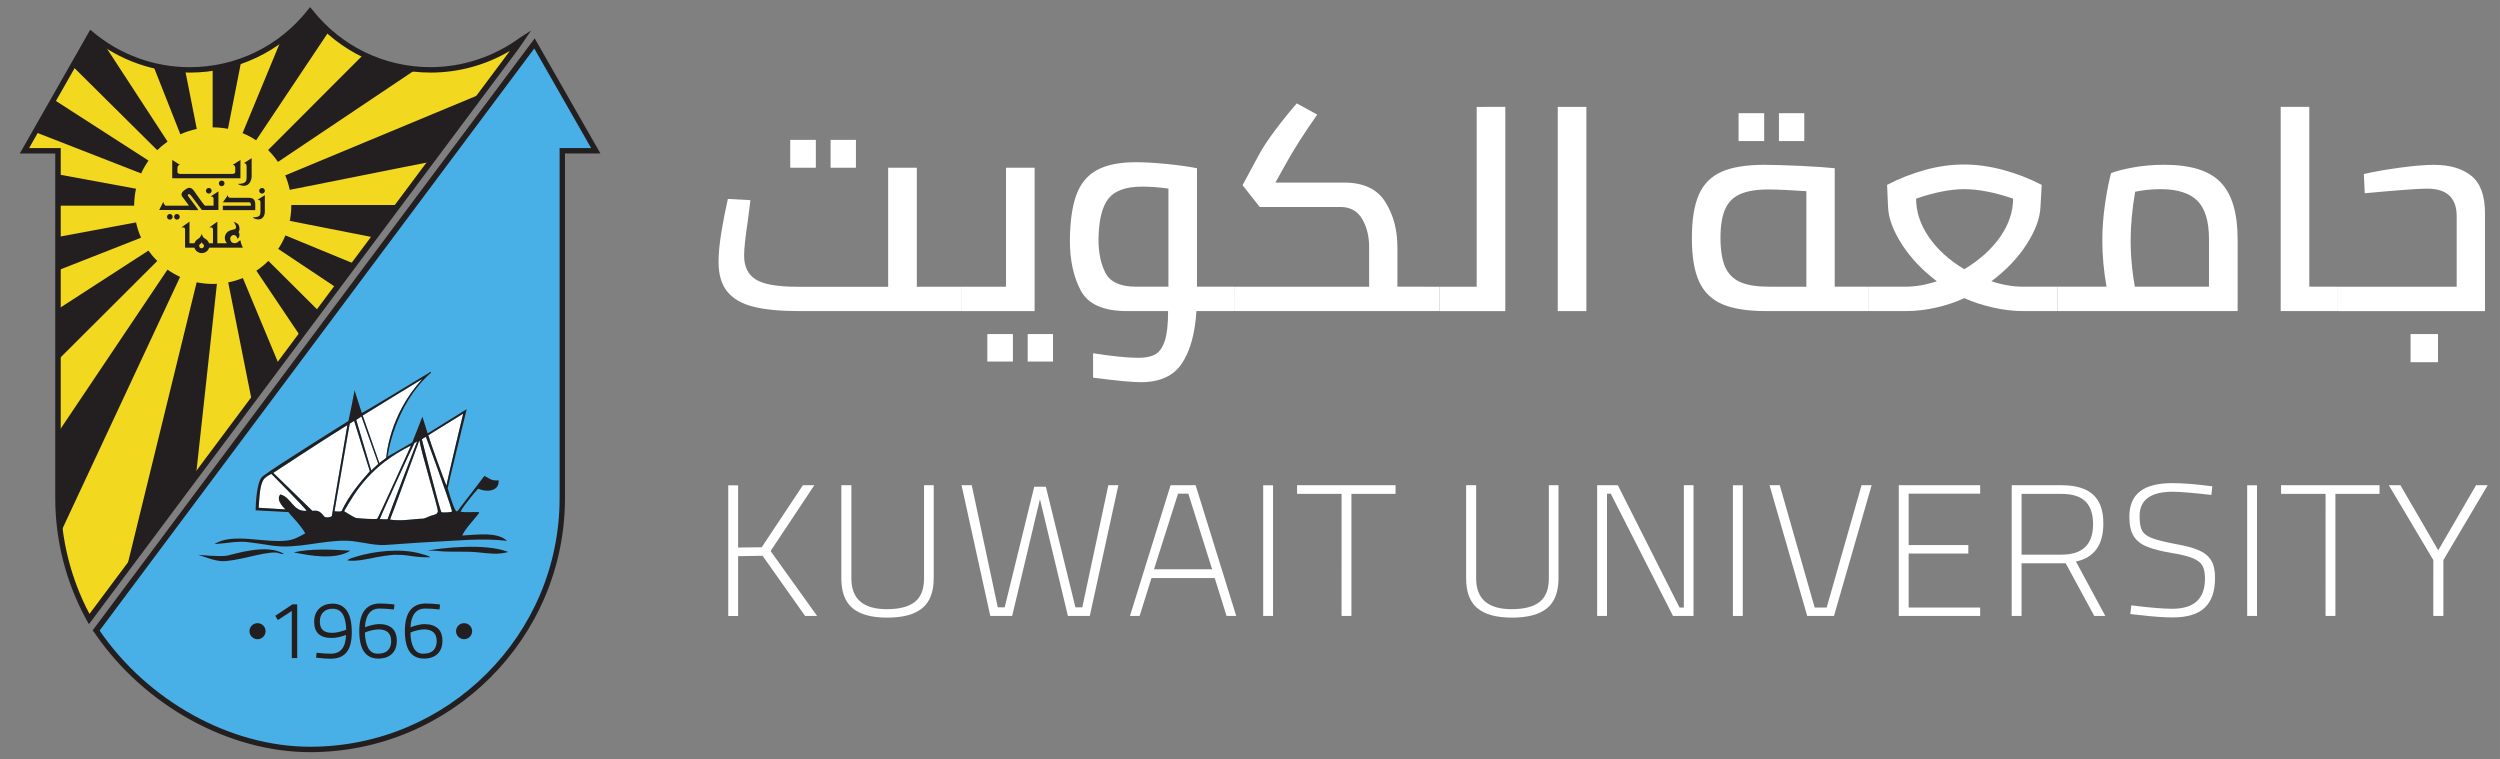 <?xml version="1.0" encoding="UTF-8" standalone="no"?>
<svg
   width="408.43"
   height="124.001"
   viewBox="0 0 108.064 32.809"
   version="1.1"
   id="svg8"
   inkscape:version="1.2.1 (9c6d41e410, 2022-07-14)"
   sodipodi:docname="logo.svg"
   inkscape:export-filename="C:\Users\alsai\OneDrive - Kuwait University\KUWebsite_Design\KuwaitUniversityLogoTextColor_whitetext.png"
   inkscape:export-xdpi="163.68515"
   inkscape:export-ydpi="163.68515"
   xml:space="preserve"
   xmlns:inkscape="http://www.inkscape.org/namespaces/inkscape"
   xmlns:sodipodi="http://sodipodi.sourceforge.net/DTD/sodipodi-0.dtd"
   xmlns="http://www.w3.org/2000/svg"
   xmlns:svg="http://www.w3.org/2000/svg"
   xmlns:rdf="http://www.w3.org/1999/02/22-rdf-syntax-ns#"
   xmlns:cc="http://creativecommons.org/ns#"
   xmlns:dc="http://purl.org/dc/elements/1.1/"><rect x="0" y="0" width="108.064" height="32.809" fill="#808080" stroke="none"/><defs
     id="defs2"><g
       id="g12724"><symbol
         id="glyph0-0"
         overflow="visible"
         style="overflow:visible"><path
           id="path12676"
           d=""
           style="stroke:none"
           inkscape:connector-curvature="0" /></symbol><symbol
         id="glyph0-1"
         overflow="visible"
         style="overflow:visible"><path
           id="path12679"
           d="M 1.359,0 Z M 21.25,-2.891 V 0 H 9.719 C 7.633,0 5.988,-0.27 4.781,-0.812 3.582,-1.352 2.711,-2.25 2.172,-3.5 c -0.543,-1.25 -0.812,-2.973 -0.812,-5.172 0,-2.156 0.258,-3.859 0.781,-5.109 0.52,-1.258 1.367,-2.164 2.547,-2.719 1.176,-0.562 2.797,-0.844 4.859,-0.844 1,0 2.367,0.047 4.109,0.141 1.75,0.094 3.02,0.184 3.812,0.266 v 14.047 z m -16.656,-5.812 c 0,1.469 0.172,2.625 0.516,3.469 0.352,0.836 0.926,1.434 1.719,1.797 0.801,0.367 1.891,0.547 3.266,0.547 h 4.188 V -14.219 c -1.812,-0.133 -3.25,-0.203 -4.312,-0.203 -1.344,0 -2.406,0.188 -3.188,0.562 -0.781,0.375 -1.344,0.98 -1.688,1.812 -0.336,0.824 -0.5,1.938 -0.5,3.344 z M 6.641,-23.469 H 9.531 v 3.312 H 6.641 Z m 4.547,0 h 2.859 v 3.312 H 11.188 Z m 0,0"
           style="stroke:none"
           inkscape:connector-curvature="0" /></symbol><symbol
         id="glyph0-2"
         overflow="visible"
         style="overflow:visible"><path
           id="path12682"
           d="M 20.359,-2.891 V 0 H 0 V -2.891 H 13.391 V -11.25 c 0,-2.176 -1.109,-3.266 -3.328,-3.266 -1,0 -3.344,0.184 -7.031,0.547 L 2.922,-16.25 c 1.227,-0.289 2.602,-0.547 4.125,-0.766 1.531,-0.219 2.797,-0.328 3.797,-0.328 1.789,0 3.195,0.438 4.219,1.312 1.02,0.875 1.531,2.355 1.531,4.438 v 8.703 z m 0,0"
           style="stroke:none"
           inkscape:connector-curvature="0" /></symbol><symbol
         id="glyph0-3"
         overflow="visible"
         style="overflow:visible"><path
           id="path12685"
           d="M 0,0 Z M 13.359,-2.891 V 0 H 0 V -2.891 H 5.062 V -17 H 8.297 V -2.891 Z M 2.922,2.719 H 5.812 V 5.984 H 2.922 Z m 4.547,0 h 2.859 V 5.984 H 7.469 Z m 0,0"
           style="stroke:none"
           inkscape:connector-curvature="0" /></symbol><symbol
         id="glyph0-4"
         overflow="visible"
         style="overflow:visible"><path
           id="path12688"
           d="M 28.484,-2.891 V 0 H 0 V -2.891 H 4.828 V -17 H 8.031 v 5.438 c 1.008,-1.27 1.926,-2.301 2.75,-3.094 0.832,-0.789 1.805,-1.438 2.922,-1.938 1.113,-0.5 2.395,-0.75 3.844,-0.75 2.852,0 4.875,0.883 6.062,2.641 1.188,1.762 1.781,3.82 1.781,6.172 v 5.641 z m -11.453,-11.562 c -3.105,0 -6.105,2.324 -9,6.969 v 4.594 h 14.172 v -5.094 c 0,-1.844 -0.445,-3.379 -1.328,-4.609 -0.887,-1.238 -2.168,-1.859 -3.844,-1.859 z m 0,0"
           style="stroke:none"
           inkscape:connector-curvature="0" /></symbol><symbol
         id="glyph0-5"
         overflow="visible"
         style="overflow:visible"><path
           id="path12691"
           d="M 7.406,-24.203 V 0 H 0 v -2.891 h 4.188 v -21.312 z m 0,0"
           style="stroke:none"
           inkscape:connector-curvature="0" /></symbol><symbol
         id="glyph0-6"
         overflow="visible"
         style="overflow:visible"><path
           id="path12694"
           d="M 2.953,-24.203 H 6.188 V 0 H 2.953 Z m 0,0"
           style="stroke:none"
           inkscape:connector-curvature="0" /></symbol><symbol
         id="glyph0-7"
         overflow="visible"
         style="overflow:visible"><path
           id="path12697"
           d=""
           style="stroke:none"
           inkscape:connector-curvature="0" /></symbol><symbol
         id="glyph0-8"
         overflow="visible"
         style="overflow:visible"><path
           id="path12700"
           d="M 1.844,0 Z M 24.203,-17 V 0 H 10.906 C 8.82,0 7.125,-0.164 5.812,-0.5 4.5,-0.844 3.508,-1.438 2.844,-2.281 c -0.668,-0.852 -1,-2.039 -1,-3.562 0,-0.957 0.102,-2.125 0.312,-3.5 0.219,-1.383 0.461,-2.703 0.734,-3.953 l 2.547,0.141 -0.297,2.516 c -0.281,1.906 -0.422,3.258 -0.422,4.047 0,1.312 0.438,2.262 1.312,2.844 0.875,0.574 2.445,0.859 4.719,0.859 H 20.984 V -17 Z M 9.734,-20.312 H 12.625 V -17 H 9.734 Z m 4.547,0 h 2.859 V -17 H 14.281 Z m 0,0"
           style="stroke:none"
           inkscape:connector-curvature="0" /></symbol><symbol
         id="glyph0-9"
         overflow="visible"
         style="overflow:visible"><path
           id="path12703"
           d="M 9.422,-2.891 V 0 H 2.953 V -24.203 H 6.188 v 21.312 z m 0,0"
           style="stroke:none"
           inkscape:connector-curvature="0" /></symbol><symbol
         id="glyph0-10"
         overflow="visible"
         style="overflow:visible"><path
           id="path12706"
           d="m 12.031,-17.344 c 2.945,0 5.062,0.695 6.344,2.078 1.281,1.387 1.922,3.641 1.922,6.766 V 0 H 0 V -2.891 H 5.516 C 5.191,-4.742 5.031,-6.566 5.031,-8.359 c 0,-1.426 0.098,-2.867 0.297,-4.328 0.207,-1.469 0.438,-2.691 0.688,-3.672 0.613,-0.25 1.457,-0.473 2.531,-0.672 1.082,-0.207 2.242,-0.312 3.484,-0.312 z m -3.797,8.984 c 0,1.023 0.047,2.039 0.141,3.047 0.102,1 0.211,1.809 0.328,2.422 H 17.062 V -8.562 c 0,-2.094 -0.438,-3.598 -1.312,-4.516 -0.867,-0.914 -2.25,-1.375 -4.156,-1.375 -0.98,0 -1.934,0.105 -2.859,0.312 -0.336,2.086 -0.5,4.012 -0.5,5.781 z m 0,0"
           style="stroke:none"
           inkscape:connector-curvature="0" /></symbol><symbol
         id="glyph0-11"
         overflow="visible"
         style="overflow:visible"><path
           id="path12709"
           d="M 18.906,-2.891 V 0 H 1.359 V -2.891 H 12.375 v -3.125 c 0,-3.219 -0.625,-5.488 -1.875,-6.812 -1.242,-1.332 -2.699,-2 -4.375,-2 H 3.156 l -0.234,-2.406 c 0.344,-0.113 0.898,-0.227 1.672,-0.344 C 5.363,-17.691 6.086,-17.75 6.766,-17.75 c 1.633,0 3.113,0.391 4.438,1.172 1.32,0.781 2.379,2.039 3.172,3.766 0.801,1.719 1.203,3.93 1.203,6.625 v 3.297 z m 0,0"
           style="stroke:none"
           inkscape:connector-curvature="0" /></symbol><symbol
         id="glyph0-12"
         overflow="visible"
         style="overflow:visible"><path
           id="path12712"
           d="M 0,0 Z M 20.359,-2.891 V 0 H 0 V -2.891 H 13.391 V -11.25 c 0,-2.176 -1.109,-3.266 -3.328,-3.266 -1,0 -3.344,0.184 -7.031,0.547 L 2.922,-16.25 c 1.227,-0.289 2.602,-0.547 4.125,-0.766 1.531,-0.219 2.797,-0.328 3.797,-0.328 1.789,0 3.195,0.438 4.219,1.312 1.02,0.875 1.531,2.355 1.531,4.438 v 8.703 z M 8.672,-23.5 h 3.094 v 3.344 h -3.094 z m 0,0"
           style="stroke:none"
           inkscape:connector-curvature="0" /></symbol><symbol
         id="glyph0-13"
         overflow="visible"
         style="overflow:visible"><path
           id="path12715"
           d="M 0,0 Z M 13.359,-2.891 V 0 H 0 V -2.891 H 5.062 V -17 H 8.297 V -2.891 Z M 2.969,-23.469 h 2.891 v 3.312 H 2.969 Z m 4.547,0 H 10.375 v 3.312 H 7.516 Z m 0,0"
           style="stroke:none"
           inkscape:connector-curvature="0" /></symbol><symbol
         id="glyph0-14"
         overflow="visible"
         style="overflow:visible"><path
           id="path12718"
           d="m 25.062,-17 c 0.27,1.336 0.508,2.734 0.719,4.203 0.219,1.461 0.328,2.574 0.328,3.344 V 0 h -6.562 C 18.141,0 16.883,-0.453 15.781,-1.359 14.938,-0.453 13.836,0 12.484,0 H 0 v -2.891 h 5.406 v -12.406 h 3.234 v 12.406 h 2.781 c 1,0 1.727,-0.414 2.188,-1.25 0.469,-0.844 0.703,-1.898 0.703,-3.172 v -7.984 h 3.234 v 7.953 c 0,1.293 -0.148,2.449 -0.438,3.469 0.312,0.25 0.691,0.48 1.141,0.688 0.457,0.199 0.914,0.297 1.375,0.297 h 3.25 v -6.562 c 0,-1.582 -0.18,-4.062 -0.531,-7.438 z m 0,0"
           style="stroke:none"
           inkscape:connector-curvature="0" /></symbol><symbol
         id="glyph0-15"
         overflow="visible"
         style="overflow:visible"><path
           id="path12721"
           d="M 18.016,-24.203 V 0 H 1.359 v -2.891 h 4.312 V -19.625 H 8.906 v 16.734 h 5.922 v -21.312 z m 0,0"
           style="stroke:none"
           inkscape:connector-curvature="0" /></symbol></g><clipPath
       id="clip-0"><path
         clip-rule="nonzero"
         d="M 0,0 H 99.211 V 141.73 H 0 Z m 0,0"
         id="path132" /></clipPath></defs><sodipodi:namedview
     id="base"
     pagecolor="#ffffff"
     bordercolor="#666666"
     borderopacity="1.0"
     inkscape:pageopacity="0.0"
     inkscape:pageshadow="2"
     inkscape:zoom="3.6860734"
     inkscape:cx="183.12169"
     inkscape:cy="56.971193"
     inkscape:document-units="mm"
     inkscape:current-layer="layer1"
     showgrid="false"
     units="px"
     inkscape:window-width="3840"
     inkscape:window-height="2066"
     inkscape:window-x="-11"
     inkscape:window-y="-11"
     inkscape:window-maximized="1"
     fit-margin-top="2"
     fit-margin-left="2"
     fit-margin-right="2"
     fit-margin-bottom="2"
     inkscape:document-rotation="0"
     inkscape:pagecheckerboard="true"
     inkscape:showpageshadow="0"
     inkscape:deskcolor="#d1d1d1"><inkscape:grid
       type="xygrid"
       id="grid2401"
       originx="-16.029"
       originy="-12.263" /></sodipodi:namedview><g
     inkscape:label="Layer 1"
     inkscape:groupmode="layer"
     id="layer1"
     transform="translate(-35.545,-222.428)"><path
       inkscape:connector-curvature="0"
       style="fill:#ffffff;fill-opacity:1;fill-rule:nonzero;stroke:none;stroke-width:0.353"
       d="M 71.448,228.473 H 72.543 v 1.204 h -1.095 z m -1.745,0 h 1.107 v 1.204 h -1.107 z m 7.386,6.348 v 1.054 h -7.008 c -0.799,0 -1.45,-0.061 -1.953,-0.185 -0.504,-0.123 -0.885,-0.34 -1.141,-0.65 -0.256,-0.31 -0.383,-0.741 -0.383,-1.296 0,-0.348 0.04,-0.774 0.122,-1.278 0.083,-0.504 0.177,-0.984 0.281,-1.439 l 0.976,0.053 -0.117,0.917 c -0.105,0.695 -0.157,1.187 -0.157,1.475 0,0.48 0.168,0.824 0.503,1.036 0.334,0.21 0.934,0.316 1.804,0.316 h 3.92 v -5.144 h 1.239 v 5.144 z m 0,0"
       id="path13056" /><path
       inkscape:connector-curvature="0"
       style="fill:#ffffff;fill-opacity:1;fill-rule:nonzero;stroke:none;stroke-width:0.353"
       d="m 79.967,236.868 h 1.095 v 1.189 h -1.095 z m -1.744,0 h 1.106 v 1.189 h -1.106 z m 2.044,-7.19 v 6.198 h -3.178 v -1.054 h 1.941 v -5.144 z m 0,0"
       id="path13058" /><path
       inkscape:connector-curvature="0"
       style="fill:#ffffff;fill-opacity:1;fill-rule:nonzero;stroke:none;stroke-width:0.353"
       d="m 83.341,234.245 c 0.209,0.384 0.647,0.576 1.316,0.576 h 1.394 v -4.241 c -0.426,-0.059 -0.804,-0.085 -1.134,-0.085 -0.704,0 -1.192,0.175 -1.465,0.526 -0.273,0.352 -0.414,0.936 -0.424,1.755 0,0.595 0.105,1.084 0.312,1.468 m 5.55,1.631 H 87.262 c -0.062,0.975 -0.272,1.732 -0.633,2.268 -0.359,0.537 -0.952,0.806 -1.776,0.806 -0.366,0 -1.051,-0.065 -2.059,-0.197 v -1.054 c 0.851,0.133 1.507,0.197 1.967,0.197 0.296,0 0.534,-0.047 0.717,-0.148 0.182,-0.1 0.322,-0.296 0.417,-0.589 0.095,-0.293 0.142,-0.721 0.142,-1.283 h -1.783 c -1.008,0 -1.67,-0.293 -1.988,-0.88 -0.316,-0.587 -0.475,-1.314 -0.475,-2.183 0.008,-0.818 0.102,-1.471 0.28,-1.958 0.178,-0.488 0.473,-0.847 0.886,-1.072 0.412,-0.227 0.975,-0.342 1.686,-0.342 0.4,0 0.858,0.03 1.374,0.08 0.517,0.053 0.941,0.113 1.269,0.18 v 5.119 h 1.603 z m 0,0"
       id="path13060" /><path
       inkscape:connector-curvature="0"
       style="fill:#ffffff;fill-opacity:1;fill-rule:nonzero;stroke:none;stroke-width:0.353"
       d="m 97.774,234.821 v 1.054 h -8.885 v -1.054 h 5.837 v -1.723 c 0,-0.462 -0.101,-0.863 -0.299,-1.202 -0.2,-0.34 -0.505,-0.513 -0.912,-0.521 h -3.517 l -0.743,-0.943 0.716,-1.327 c 0.165,-0.305 0.402,-0.663 0.71,-1.072 0.308,-0.409 0.614,-0.787 0.918,-1.135 l 0.885,0.484 c -0.582,0.826 -1.042,1.549 -1.381,2.17 l -0.429,0.769 h 2.984 c 0.824,0 1.413,0.278 1.764,0.831 0.351,0.554 0.527,1.208 0.527,1.959 v 1.71 z m 0,0"
       id="path13062" /><path
       inkscape:connector-curvature="0"
       style="fill:#ffffff;fill-opacity:1;fill-rule:nonzero;stroke:none;stroke-width:0.353"
       d="m 100.613,227.048 v 8.828 h -2.839 v -1.054 h 1.602 v -7.773 z m 0,0"
       id="path13064" /><path
       inkscape:connector-curvature="0"
       style="fill:#ffffff;fill-opacity:1;fill-rule:nonzero;stroke:none;stroke-width:0.353"
       d="m 102.88,227.048 h 1.237 v 8.828 h -1.237 z m 0,0"
       id="path13066" /><path
       inkscape:connector-curvature="0"
       style="fill:#ffffff;fill-opacity:1;fill-rule:nonzero;stroke:none;stroke-width:0.353"
       d="m 112.441,227.321 h 1.095 v 1.204 h -1.095 z m -1.745,0 h 1.107 v 1.204 h -1.107 z m -0.58,6.646 c 0.137,0.305 0.354,0.524 0.658,0.657 0.304,0.133 0.721,0.197 1.251,0.197 h 1.602 v -4.129 c -0.694,-0.047 -1.245,-0.074 -1.654,-0.074 -0.512,0 -0.918,0.069 -1.217,0.205 -0.3,0.136 -0.515,0.356 -0.645,0.657 -0.13,0.301 -0.197,0.708 -0.197,1.221 0,0.537 0.068,0.96 0.202,1.266 m 6.181,0.854 v 1.054 h -4.414 c -0.8,0 -1.43,-0.1 -1.889,-0.297 -0.461,-0.199 -0.795,-0.524 -1.004,-0.98 -0.209,-0.454 -0.312,-1.083 -0.312,-1.884 0,-0.785 0.099,-1.407 0.299,-1.866 0.2,-0.46 0.525,-0.789 0.977,-0.993 0.452,-0.201 1.072,-0.303 1.863,-0.303 0.381,0 0.908,0.018 1.575,0.047 0.669,0.035 1.156,0.066 1.46,0.1 v 5.119 z m 0,0"
       id="path13068" /><path
       inkscape:connector-curvature="0"
       style="fill:#ffffff;fill-opacity:1;fill-rule:nonzero;stroke:none;stroke-width:0.353"
       d="m 118.921,232.676 c 0.37,0.537 0.881,1.001 1.531,1.389 0.66,-0.397 1.177,-0.861 1.551,-1.396 0.373,-0.533 0.559,-1.084 0.559,-1.654 -0.799,-0.273 -1.501,-0.41 -2.11,-0.41 -0.599,0 -1.294,0.138 -2.083,0.41 0,0.57 0.184,1.124 0.552,1.661 m 5.57,2.145 v 1.054 h -1.472 c -0.426,0 -0.863,-0.047 -1.31,-0.15 -0.448,-0.099 -0.866,-0.235 -1.257,-0.409 -0.374,0.174 -0.782,0.31 -1.224,0.409 -0.442,0.1 -0.873,0.15 -1.29,0.15 h -1.642 v -1.054 h 1.603 c 0.442,0 0.898,-0.078 1.367,-0.235 -0.634,-0.479 -1.139,-1.015 -1.517,-1.606 -0.378,-0.59 -0.575,-1.13 -0.593,-1.618 l -0.04,-0.943 c 0.521,-0.273 1.067,-0.487 1.635,-0.644 0.57,-0.157 1.131,-0.236 1.686,-0.236 0.556,0 1.122,0.08 1.701,0.236 0.576,0.157 1.13,0.371 1.661,0.644 l -0.053,0.943 c -0.018,0.488 -0.214,1.028 -0.594,1.618 -0.377,0.591 -0.887,1.127 -1.53,1.606 0.477,0.157 0.937,0.235 1.381,0.235 z m 0,0"
       id="path13070" /><path
       inkscape:connector-curvature="0"
       style="fill:#ffffff;fill-opacity:1;fill-rule:nonzero;stroke:none;stroke-width:0.353"
       d="m 127.701,233.936 c 0.039,0.368 0.081,0.663 0.125,0.885 h 3.204 v -2.07 c 0,-0.761 -0.168,-1.309 -0.501,-1.644 -0.335,-0.335 -0.867,-0.503 -1.597,-0.503 -0.374,0 -0.737,0.041 -1.094,0.111 -0.13,0.761 -0.194,1.465 -0.194,2.109 0,0.371 0.019,0.743 0.058,1.11 m 3.83,-3.626 c 0.491,0.504 0.736,1.326 0.736,2.467 v 3.099 h -7.776 v -1.054 h 2.11 c -0.122,-0.678 -0.182,-1.342 -0.182,-1.996 0,-0.521 0.039,-1.048 0.118,-1.581 0.076,-0.533 0.164,-0.978 0.259,-1.332 0.236,-0.091 0.558,-0.174 0.972,-0.248 0.412,-0.074 0.857,-0.112 1.335,-0.112 1.129,0 1.938,0.252 2.429,0.757"
       id="path13072" /><path
       inkscape:connector-curvature="0"
       style="fill:#ffffff;fill-opacity:1;fill-rule:nonzero;stroke:none;stroke-width:0.353"
       d="m 136.605,234.821 v 1.054 h -2.475 v -8.828 h 1.236 v 7.773 z m 0,0"
       id="path13074" /><path
       inkscape:connector-curvature="0"
       style="fill:#ffffff;fill-opacity:1;fill-rule:nonzero;stroke:none;stroke-width:0.353"
       d="m 139.744,236.868 h 1.185 v 1.215 h -1.185 z m 2.63,-6.837 c 0.391,0.317 0.587,0.857 0.587,1.617 v 4.229 h -6.357 v -1.054 h 5.133 v -3.05 c 0,-0.793 -0.426,-1.191 -1.277,-1.191 -0.382,0 -1.282,0.068 -2.697,0.199 l -0.039,-0.83 c 0.469,-0.108 0.996,-0.201 1.583,-0.279 0.586,-0.08 1.07,-0.118 1.452,-0.118 0.686,0 1.225,0.16 1.615,0.478"
       id="path13076" /><path
       inkscape:connector-curvature="0"
       style="fill:#ffffff;fill-opacity:1;fill-rule:nonzero;stroke:none;stroke-width:0.353"
       d="m 68.506,246.451 -1.056,0.018 v 2.586 h -0.426 v -5.649 h 0.426 v 2.69 l 1.021,-0.013 1.78,-2.681 h 0.493 l -1.89,2.845 2.009,2.804 h -0.519 z m 0,0"
       id="path13078" /><path
       inkscape:connector-curvature="0"
       style="fill:#ffffff;fill-opacity:1;fill-rule:nonzero;stroke:none;stroke-width:0.353"
       d="m 72.401,248.72 c -0.327,-0.27 -0.489,-0.702 -0.489,-1.296 v -4.022 h 0.434 v 4.03 c 0,0.885 0.511,1.328 1.532,1.328 0.546,0 0.95,-0.105 1.214,-0.316 0.264,-0.21 0.395,-0.549 0.395,-1.013 V 243.402 h 0.418 v 4.022 c 0,0.593 -0.166,1.026 -0.499,1.296 -0.332,0.272 -0.836,0.405 -1.512,0.405 -0.67,0 -1.168,-0.134 -1.495,-0.405"
       id="path13080" /><path
       inkscape:connector-curvature="0"
       style="fill:#ffffff;fill-opacity:1;fill-rule:nonzero;stroke:none;stroke-width:0.353"
       d="m 77.108,243.402 h 0.441 l 1.125,5.278 h 0.299 l 1.277,-5.212 h 0.503 l 1.277,5.212 h 0.298 l 1.125,-5.278 h 0.434 l -1.235,5.651 h -0.946 l -1.209,-5.049 -1.201,5.049 h -0.945 z m 0,0"
       id="path13082" /><path
       inkscape:connector-curvature="0"
       style="fill:#ffffff;fill-opacity:1;fill-rule:nonzero;stroke:none;stroke-width:0.353"
       d="m 86.911,243.767 h -0.444 l -1.039,3.268 h 2.512 z m 1.141,3.648 H 85.318 l -0.512,1.637 h -0.417 l 1.755,-5.651 h 1.082 l 1.755,5.651 h -0.418 z m 0,0"
       id="path13084" /><path
       inkscape:connector-curvature="0"
       style="fill:#ffffff;fill-opacity:1;fill-rule:nonzero;stroke:none;stroke-width:0.353"
       d="m 90.147,243.404 h 0.426 v 5.649 h -0.426 z m 0,0"
       id="path13086" /><path
       inkscape:connector-curvature="0"
       style="fill:#ffffff;fill-opacity:1;fill-rule:nonzero;stroke:none;stroke-width:0.353"
       d="M 93.536,243.775 H 91.612 V 243.402 h 4.257 v 0.373 h -1.908 v 5.278 h -0.426 z m 0,0"
       id="path13088" /><path
       inkscape:connector-curvature="0"
       style="fill:#ffffff;fill-opacity:1;fill-rule:nonzero;stroke:none;stroke-width:0.353"
       d="m 99.408,248.72 c -0.327,-0.27 -0.489,-0.702 -0.489,-1.296 v -4.022 h 0.434 v 4.03 c 0,0.885 0.511,1.328 1.532,1.328 0.547,0 0.95,-0.105 1.213,-0.316 0.265,-0.21 0.397,-0.549 0.397,-1.013 V 243.402 h 0.417 v 4.022 c 0,0.593 -0.165,1.026 -0.497,1.296 -0.332,0.272 -0.836,0.405 -1.512,0.405 -0.67,0 -1.168,-0.134 -1.495,-0.405"
       id="path13090" /><path
       inkscape:connector-curvature="0"
       style="fill:#ffffff;fill-opacity:1;fill-rule:nonzero;stroke:none;stroke-width:0.353"
       d="m 108.748,243.402 v 5.651 h -0.886 l -2.692,-5.286 h -0.161 v 5.286 h -0.426 v -5.651 h 0.894 l 2.666,5.286 h 0.188 v -5.286 z m 0,0"
       id="path13092" /><path
       inkscape:connector-curvature="0"
       style="fill:#ffffff;fill-opacity:1;fill-rule:nonzero;stroke:none;stroke-width:0.353"
       d="m 110.451,243.404 h 0.426 v 5.649 h -0.426 z m 0,0"
       id="path13094" /><path
       inkscape:connector-curvature="0"
       style="fill:#ffffff;fill-opacity:1;fill-rule:nonzero;stroke:none;stroke-width:0.353"
       d="m 112.035,243.402 h 0.442 l 1.508,5.286 h 0.52 l 1.507,-5.286 h 0.436 l -1.627,5.651 h -1.158 z m 0,0"
       id="path13096" /><path
       inkscape:connector-curvature="0"
       style="fill:#ffffff;fill-opacity:1;fill-rule:nonzero;stroke:none;stroke-width:0.353"
       d="m 118.048,243.767 v 2.222 h 2.58 v 0.365 h -2.58 v 2.334 h 3.091 v 0.365 h -3.517 v -5.651 h 3.517 v 0.365 z m 0,0"
       id="path13098" /><path
       inkscape:connector-curvature="0"
       style="fill:#ffffff;fill-opacity:1;fill-rule:nonzero;stroke:none;stroke-width:0.353"
       d="m 124.657,246.403 c 0.909,0 1.363,-0.439 1.363,-1.314 0,-0.449 -0.113,-0.779 -0.336,-0.993 -0.225,-0.213 -0.57,-0.32 -1.035,-0.32 h -1.72 v 2.628 z m -2.154,-3.001 h 2.146 c 0.614,0 1.068,0.135 1.366,0.401 0.299,0.267 0.449,0.685 0.449,1.253 0,0.93 -0.395,1.478 -1.185,1.645 l 1.269,2.351 h -0.477 l -1.235,-2.277 h -1.908 v 2.277 h -0.426 z m 0,0"
       id="path13100" /><path
       inkscape:connector-curvature="0"
       style="fill:#ffffff;fill-opacity:1;fill-rule:nonzero;stroke:none;stroke-width:0.353"
       d="m 127.937,249.005 -0.307,-0.035 0.042,-0.374 c 0.786,0.097 1.374,0.147 1.772,0.147 0.944,0 1.413,-0.435 1.413,-1.305 0,-0.237 -0.036,-0.424 -0.11,-0.556 -0.072,-0.133 -0.212,-0.24 -0.413,-0.325 -0.201,-0.083 -0.501,-0.157 -0.899,-0.223 -0.476,-0.081 -0.845,-0.175 -1.102,-0.283 -0.259,-0.108 -0.446,-0.262 -0.567,-0.462 -0.119,-0.2 -0.178,-0.475 -0.178,-0.827 0,-0.487 0.151,-0.849 0.456,-1.089 0.303,-0.242 0.773,-0.361 1.41,-0.361 0.465,0 1.038,0.047 1.719,0.138 l -0.042,0.372 c -0.807,-0.092 -1.362,-0.138 -1.669,-0.138 -0.954,0 -1.432,0.351 -1.432,1.053 0,0.282 0.035,0.49 0.107,0.625 0.07,0.135 0.212,0.243 0.422,0.325 0.209,0.081 0.555,0.167 1.039,0.26 0.43,0.075 0.765,0.166 1.004,0.272 0.239,0.105 0.413,0.25 0.524,0.434 0.11,0.184 0.166,0.432 0.166,0.745 0,0.584 -0.147,1.017 -0.444,1.297 -0.295,0.282 -0.757,0.422 -1.387,0.422 -0.381,0 -0.889,-0.035 -1.524,-0.113"
       id="path13102" /><path
       inkscape:connector-curvature="0"
       style="fill:#ffffff;fill-opacity:1;fill-rule:nonzero;stroke:none;stroke-width:0.353"
       d="m 132.681,243.404 h 0.425 v 5.649 h -0.425 z m 0,0"
       id="path13104" /><path
       inkscape:connector-curvature="0"
       style="fill:#ffffff;fill-opacity:1;fill-rule:nonzero;stroke:none;stroke-width:0.353"
       d="m 136.07,243.775 h -1.924 V 243.402 h 4.257 v 0.373 h -1.908 v 5.278 h -0.426 z m 0,0"
       id="path13106" /><path
       inkscape:connector-curvature="0"
       style="fill:#ffffff;fill-opacity:1;fill-rule:nonzero;stroke:none;stroke-width:0.353"
       d="m 140.728,246.638 -1.924,-3.236 h 0.501 l 1.635,2.814 1.635,-2.814 h 0.503 l -1.916,3.236 v 2.415 h -0.436 z m 0,0"
       id="path13108" /><g
       id="g4799"
       transform="matrix(1.863,0,0,1.863,-155.167,70.301)"><path
         fill-rule="nonzero"
         fill="#f2d81f"
         fill-opacity="1"
         d="m 112.358,83.278 c -1.134,0.013 -2.144,-0.53 -2.793,-1.355 -7.3e-4,-7.3e-4 -0.001,-0.002 -0.002,-0.002 -7.3e-4,7.3e-4 -10e-4,0.002 -0.002,0.002 -0.649,0.825 -1.658,1.355 -2.792,1.355 -0.873,0 -1.672,-0.314 -2.29,-0.835 l -1.544,2.713 h 0.777 v 8.06 c 0,1.03 0.268,1.998 0.738,2.838 L 114.563,82.51 c 0,0 -0.871,0.753 -2.205,0.768"
         id="path714"
         style="stroke-width:0.187" /><path
         fill-rule="nonzero"
         fill="#49b0e7"
         fill-opacity="1"
         d="m 114.753,82.636 -10.171,13.625 c 1.048,1.574 2.945,2.784 4.982,2.784 3.232,0 5.851,-2.61 5.851,-5.831 v -8.06 h 0.777 z m 0,0"
         id="path716"
         style="stroke-width:0.187" /><path
         fill-rule="nonzero"
         fill="#231f20"
         fill-opacity="1"
         d="m 111.508,94.53 c 0.093,-0.002 0.21,0.002 0.307,0.015 0.176,0.025 0.337,0.05 0.536,0.042 -0.021,-0.034 -0.175,-0.07 -0.216,-0.082 -0.48,-0.139 -1.118,-0.054 -1.514,0.071 -0.072,0.023 -0.148,0.038 -0.195,0.083 0.177,0.034 0.499,-0.034 0.669,-0.072 0.046,-0.011 0.326,-0.055 0.413,-0.056"
         id="path774"
         style="stroke-width:0.187" /><path
         fill-rule="nonzero"
         fill="#231f20"
         fill-opacity="1"
         d="m 109.18,94.473 c 0.383,0.078 0.964,0.184 1.318,-0.039 -0.417,-0.027 -0.909,-0.054 -1.318,0.039"
         id="path776"
         style="stroke-width:0.187" /><path
         fill-rule="nonzero"
         fill="#231f20"
         fill-opacity="1"
         d="m 106.963,94.529 c 0.079,0.021 0.356,0.137 0.539,0.147 0.329,0.018 0.963,-0.214 1.269,-0.199 0.064,0.004 0.125,0.046 0.186,0.031 -0.401,-0.248 -1.167,0.012 -1.321,0.042 -0.155,0.029 -0.673,-0.02 -0.673,-0.02"
         id="path778"
         style="stroke-width:0.187" /><path
         fill-rule="nonzero"
         fill="#231f20"
         fill-opacity="1"
         d="m 112.278,94.432 c 0.172,-0.004 0.313,0.017 0.391,0.021 0.26,0.012 0.527,-0.007 0.792,0.02 0.236,0.024 0.473,0.06 0.7,-0.009 -0.53,-0.211 -1.539,-0.094 -1.883,-0.031"
         id="path780"
         style="stroke-width:0.187" /><path
         fill-rule="nonzero"
         fill="#ffffff"
         fill-opacity="1"
         d="m 111.146,92.42 -0.392,-1.101 -0.12,0.08 0.348,1.174 z m 0,0"
         id="path782"
         style="stroke-width:0.187" /><path
         fill-rule="nonzero"
         fill="#ffffff"
         fill-opacity="1"
         d="m 110.585,91.421 c 0.004,-0.003 -0.101,0.066 -0.101,0.064 -10e-4,-0.007 -0.353,2.036 -0.354,2.035 0.075,0.006 0.114,0.014 0.165,-0.004 0.164,-0.352 0.414,-0.652 0.656,-0.925 0,0 -0.367,-1.173 -0.365,-1.17"
         id="path784"
         style="stroke-width:0.187" /><path
         fill-rule="nonzero"
         fill="#ffffff"
         fill-opacity="1"
         d="m 108.709,92.628 0.906,0.881 c 0,0 0.073,-0.006 0.103,0 0.098,0.02 0.126,0.086 0.186,0.144 0.058,0.019 0.127,0.008 0.164,-0.02 0.004,-0.011 0.361,-2.113 0.361,-2.113 -0.581,0.359 -1.719,1.109 -1.719,1.109"
         id="path786"
         style="stroke-width:0.187" /><path
         fill-rule="nonzero"
         fill="#ffffff"
         fill-opacity="1"
         d="m 111.332,92.279 c 0,0 0.052,-0.976 0.836,-1.825 0.004,-0.01 -1.384,0.845 -1.384,0.845 l 0.386,1.103 z m 0,0"
         id="path788"
         style="stroke-width:0.187" /><path
         fill-rule="nonzero"
         fill="#ffffff"
         fill-opacity="1"
         d="m 113.116,91.255 c 0.005,0 -0.815,0.502 -0.81,0.502 0.031,0.121 0.4,1.141 0.424,1.169 -7.3e-4,-0.068 0.386,-1.671 0.386,-1.671"
         id="path790"
         style="stroke-width:0.187" /><path
         fill-rule="nonzero"
         fill="#ffffff"
         fill-opacity="1"
         d="m 108.515,92.748 c -0.106,0.097 -0.123,0.338 -0.145,0.691 l 0.625,0.038 c 0,0 -0.247,-0.216 -0.121,-0.347 0.257,0.065 0.29,0.407 0.608,0.379 0.001,-0.035 -0.818,-0.858 -0.818,-0.858 0,0 -0.098,0.05 -0.149,0.097"
         id="path792"
         style="stroke-width:0.187" /><path
         fill-rule="nonzero"
         fill="#ffffff"
         fill-opacity="1"
         d="m 112.065,91.966 c -0.072,0.194 -0.639,1.748 -0.648,1.747 0.222,0.037 0.454,0.002 0.675,-0.017 0.053,-0.004 0.095,0.003 0.143,-0.017 0.049,-0.02 0.095,-0.042 0.145,-0.058 0.057,-0.02 0.133,-0.02 0.148,-0.094 0.015,-0.067 -0.388,-1.375 -0.426,-1.646 -0.003,-0.021 -0.037,0.083 -0.037,0.085"
         id="path794"
         style="stroke-width:0.187" /><path
         fill-rule="nonzero"
         fill="#ffffff"
         fill-opacity="1"
         d="m 112.156,91.848 c 0,0 0.422,1.671 0.454,1.693 0.024,0.015 0.255,0.008 0.247,-0.022 -0.078,-0.297 -0.605,-1.724 -0.605,-1.724 -0.015,0 -0.096,0.053 -0.096,0.053"
         id="path796"
         style="stroke-width:0.187" /><path
         fill-rule="nonzero"
         fill="#ffffff"
         fill-opacity="1"
         d="m 111.983,91.942 c -0.049,0.073 -0.785,1.695 -0.802,1.76 0.046,0.007 0.135,0.007 0.181,0.005 0.008,-0.041 0.687,-1.81 0.687,-1.81 z m 0,0"
         id="path798"
         style="stroke-width:0.187" /><path
         fill-rule="nonzero"
         fill="#ffffff"
         fill-opacity="1"
         d="m 110.353,93.519 c 0,0 0.23,0.145 0.271,0.156 0.051,0.012 0.474,0.038 0.497,0.02 0.025,-0.018 0.749,-1.622 0.785,-1.701 -0.928,0.465 -1.271,1.033 -1.552,1.524"
         id="path800"
         style="stroke-width:0.187" /><path
         fill-rule="nonzero"
         fill="#231f20"
         fill-opacity="1"
         d="m 108.873,93.13 c -0.126,0.132 0.121,0.347 0.121,0.347 l -0.625,-0.038 c 0.022,-0.353 0.04,-0.593 0.145,-0.691 0.051,-0.048 0.149,-0.097 0.149,-0.097 0,0 0.82,0.823 0.818,0.858 -0.318,0.028 -0.351,-0.314 -0.608,-0.379 m 1.555,-1.611 c 0,0 -0.357,2.102 -0.361,2.113 -0.037,0.03 -0.106,0.04 -0.164,0.021 -0.059,-0.058 -0.087,-0.124 -0.186,-0.144 -0.029,-0.006 -0.103,0 -0.103,0 l -0.906,-0.881 c 0,0 1.138,-0.751 1.719,-1.109 m 0.056,-0.034 c 0,0.002 0.105,-0.066 0.101,-0.064 -0.002,-0.002 0.365,1.17 0.365,1.17 -0.241,0.273 -0.492,0.574 -0.656,0.925 -0.051,0.018 -0.09,0.009 -0.165,0.004 0.001,7.29e-4 0.353,-2.043 0.354,-2.035 m 0.271,-0.165 0.392,1.101 -0.164,0.152 -0.348,-1.173 z m 1.413,-0.867 c -0.785,0.849 -0.836,1.825 -0.836,1.825 l -0.161,0.122 -0.386,-1.103 c 0,0 1.388,-0.855 1.384,-0.845 m -0.263,1.541 c -0.035,0.079 -0.76,1.683 -0.784,1.701 -0.024,0.018 -0.447,-0.008 -0.498,-0.02 -0.041,-0.011 -0.271,-0.156 -0.271,-0.156 0.282,-0.491 0.624,-1.06 1.552,-1.525 m 0.078,-0.053 0.066,-0.045 c 0,0 -0.679,1.768 -0.687,1.81 -0.046,0.002 -0.135,0.002 -0.181,-0.004 0.016,-0.064 0.781,-1.729 0.802,-1.76 m 0.12,-0.061 c 0.038,0.271 0.441,1.579 0.426,1.646 -0.015,0.073 -0.092,0.074 -0.148,0.094 -0.05,0.017 -0.096,0.039 -0.145,0.058 -0.048,0.02 -0.089,0.012 -0.143,0.017 -0.221,0.019 -0.453,0.054 -0.675,0.017 0.009,7.3e-4 0.576,-1.554 0.648,-1.747 7.3e-4,-7.29e-4 0.035,-0.106 0.037,-0.085 m 0.15,-0.086 c 0,0 0.527,1.426 0.605,1.724 0.008,0.031 -0.223,0.037 -0.247,0.022 -0.032,-0.021 -0.454,-1.693 -0.454,-1.693 0,0 0.081,-0.053 0.096,-0.053 m 0.864,-0.541 c 0,0 -0.386,1.604 -0.386,1.672 -0.024,-0.029 -0.393,-1.049 -0.424,-1.169 -0.005,0 0.815,-0.503 0.81,-0.503 m -0.023,2.829 c 0.035,-0.073 0.084,-0.144 0.137,-0.212 0.075,-0.096 0.161,-0.187 0.224,-0.27 0.008,-0.01 0.051,-0.045 0.021,-0.061 -0.137,-0.007 -0.302,0.014 -0.422,-0.01 0.026,-0.05 0.06,-0.099 0.092,-0.143 0.035,-0.047 0.068,-0.09 0.103,-0.133 0.068,-0.088 0.139,-0.178 0.216,-0.257 0.186,0.086 0.497,0.069 0.474,-0.195 -0.166,0.022 -0.233,-0.056 -0.329,-0.103 -0.181,0.241 -0.388,0.509 -0.566,0.739 -0.025,0.031 -0.043,0.088 -0.092,0.082 -0.09,-0.145 -0.189,-0.522 -0.194,-0.533 -0.005,-0.015 0.44,-1.837 0.441,-1.836 -7.3e-4,-0.002 -0.902,0.564 -0.907,0.564 -0.035,-0.124 -0.086,-0.273 -0.122,-0.39 0.004,0 -0.236,0.599 -0.236,0.599 l -0.571,0.328 c 0,0 0.144,-1.179 1.002,-1.942 0.01,-0.009 0.017,-0.021 -0.01,-0.021 -0.341,0.208 -1.588,0.962 -1.59,0.951 -7.3e-4,-0.004 -0.172,-0.534 -0.17,-0.53 0.009,-0.004 -0.136,0.706 -0.141,0.716 0.005,0 -1.662,1.032 -1.99,1.284 -0.158,0.121 -0.163,0.789 -0.163,0.789 l 0.76,0.041 c 0.063,0.083 0.14,0.156 0.206,0.236 0.026,0.031 0.051,0.064 0.076,0.096 0.04,0.05 0.078,0.103 0.109,0.161 -0.126,0.069 -0.244,0.141 -0.401,0.164 -0.518,0.075 -1.283,-0.191 -1.706,0.086 0.295,-0.02 0.565,-0.078 0.783,-0.045 0.068,0.01 0.371,0.047 0.439,0.061 0.092,0.02 0.254,0.036 0.353,0.039 0.556,0.012 1.132,-0.185 1.654,-0.121 0.249,0.031 0.504,0.1 0.738,0.086 0.356,-0.02 0.687,-0.053 1.04,-0.069 0.606,-0.026 1.182,-0.098 1.783,-0.027 -0.227,-0.213 -0.685,-0.142 -1.04,-0.124"
         id="path802"
         style="stroke-width:0.187" /><path
         fill-rule="nonzero"
         fill="#231f20"
         fill-opacity="1"
         d="m 112.5,96.531 c 0,0.094 -0.026,0.167 -0.078,0.217 -0.051,0.051 -0.131,0.076 -0.235,0.076 -0.098,0 -0.169,-0.042 -0.218,-0.129 -0.049,-0.087 -0.075,-0.208 -0.078,-0.359 l 0.035,-0.017 c 0.033,-0.012 0.077,-0.026 0.135,-0.039 0.058,-0.013 0.106,-0.02 0.147,-0.02 0.095,0 0.167,0.023 0.217,0.067 0.049,0.044 0.075,0.113 0.075,0.203 m 0.026,-0.293 c -0.071,-0.065 -0.177,-0.099 -0.314,-0.099 -0.043,0 -0.095,0.007 -0.154,0.022 -0.058,0.014 -0.105,0.028 -0.14,0.042 l -0.024,0.009 c 0.004,-0.134 0.033,-0.24 0.089,-0.316 0.059,-0.079 0.14,-0.118 0.247,-0.118 0.103,0 0.21,0.007 0.318,0.02 l 0.017,0.002 0.014,-0.114 -0.064,-0.01 c -0.089,-0.01 -0.182,-0.015 -0.276,-0.015 -0.153,0 -0.273,0.053 -0.355,0.159 -0.081,0.105 -0.122,0.266 -0.122,0.478 0,0.213 0.037,0.374 0.109,0.479 0.074,0.107 0.186,0.162 0.334,0.162 0.133,0 0.24,-0.037 0.315,-0.109 0.075,-0.072 0.113,-0.175 0.113,-0.305 0,-0.126 -0.036,-0.224 -0.106,-0.289"
         id="path804"
         style="stroke-width:0.187" /><path
         fill-rule="nonzero"
         fill="#231f20"
         fill-opacity="1"
         d="m 108.755,95.945 0.06,0.099 0.323,-0.212 v 1.093 h 0.126 v -1.246 h -0.111 z m 0,0"
         id="path806"
         style="stroke-width:0.187" /><path
         fill-rule="nonzero"
         fill="#231f20"
         fill-opacity="1"
         d="m 110.4,96.269 -0.045,0.015 c -0.107,0.037 -0.203,0.056 -0.287,0.056 -0.188,0 -0.279,-0.085 -0.279,-0.259 0,-0.093 0.026,-0.167 0.079,-0.22 0.052,-0.053 0.125,-0.08 0.217,-0.08 0.204,0 0.307,0.16 0.316,0.49 m -0.322,-0.607 c -0.084,0 -0.158,0.017 -0.221,0.051 -0.063,0.034 -0.113,0.083 -0.149,0.146 -0.035,0.062 -0.052,0.136 -0.052,0.22 0,0.126 0.034,0.221 0.101,0.284 0.067,0.063 0.169,0.094 0.304,0.094 0.1,0 0.213,-0.023 0.335,-0.069 -0.01,0.292 -0.126,0.434 -0.356,0.434 -0.098,0 -0.202,-0.007 -0.309,-0.02 l -0.018,-0.002 -0.013,0.113 0.062,0.008 c 0.103,0.012 0.197,0.018 0.278,0.018 0.164,0 0.287,-0.05 0.368,-0.149 0.08,-0.097 0.121,-0.254 0.121,-0.467 0,-0.44 -0.153,-0.663 -0.452,-0.663"
         id="path808"
         style="stroke-width:0.187" /><path
         fill-rule="nonzero"
         fill="#231f20"
         fill-opacity="1"
         d="m 111.444,96.531 c 0,0.094 -0.026,0.167 -0.078,0.217 -0.051,0.051 -0.131,0.076 -0.235,0.076 -0.098,0 -0.169,-0.042 -0.218,-0.129 -0.049,-0.087 -0.075,-0.208 -0.078,-0.359 l 0.035,-0.017 c 0.032,-0.012 0.076,-0.026 0.134,-0.039 0.058,-0.013 0.106,-0.02 0.147,-0.02 0.095,0 0.168,0.023 0.217,0.067 0.05,0.044 0.075,0.113 0.075,0.203 m -0.288,-0.392 c -0.043,0 -0.095,0.007 -0.154,0.022 -0.058,0.014 -0.105,0.028 -0.14,0.042 l -0.024,0.009 c 0.004,-0.134 0.033,-0.24 0.089,-0.316 0.059,-0.079 0.139,-0.118 0.246,-0.118 0.103,0 0.21,0.007 0.318,0.02 l 0.017,0.002 0.014,-0.114 -0.064,-0.01 c -0.089,-0.01 -0.182,-0.015 -0.276,-0.015 -0.153,0 -0.273,0.053 -0.355,0.159 -0.081,0.105 -0.122,0.266 -0.122,0.478 0,0.213 0.037,0.374 0.109,0.479 0.074,0.107 0.186,0.162 0.334,0.162 0.134,0 0.24,-0.037 0.315,-0.109 0.075,-0.072 0.113,-0.175 0.113,-0.305 0,-0.126 -0.036,-0.224 -0.106,-0.289 -0.071,-0.065 -0.177,-0.099 -0.314,-0.099"
         id="path810"
         style="stroke-width:0.187" /><path
         fill-rule="nonzero"
         fill="#231f20"
         fill-opacity="1"
         d="m 108.475,96.434 c -0.073,0.072 -0.191,0.072 -0.264,0 -0.073,-0.073 -0.073,-0.191 0,-0.264 0.073,-0.072 0.191,-0.072 0.264,0 0.073,0.073 0.073,0.191 0,0.264"
         id="path812"
         style="stroke-width:0.187" /><path
         fill-rule="nonzero"
         fill="#231f20"
         fill-opacity="1"
         d="m 113.268,96.434 c -0.073,0.072 -0.191,0.072 -0.264,0 -0.073,-0.073 -0.073,-0.191 0,-0.264 0.073,-0.072 0.191,-0.072 0.264,0 0.073,0.073 0.073,0.191 0,0.264"
         id="path814"
         style="stroke-width:0.187" /><path
         fill-rule="nonzero"
         fill="#231f20"
         fill-opacity="1"
         d="m 109.999,82.385 c -0.158,-0.14 -0.303,-0.296 -0.433,-0.462 -7.3e-4,-7.3e-4 -0.001,-0.002 -0.002,-0.003 -7.3e-4,0.002 -10e-4,0.002 -0.002,0.003 -0.192,0.245 -0.417,0.463 -0.667,0.65 l -0.899,2.173 c 0.111,0.045 0.216,0.101 0.314,0.166 z m 0,0"
         id="path816"
         style="stroke-width:0.187" /><path
         fill-rule="nonzero"
         fill="#231f20"
         fill-opacity="1"
         d="m 103.713,91.696 v 1.519 c 0,0.275 0.019,0.544 0.057,0.809 l 2.777,-5.943 c -0.103,-0.048 -0.201,-0.103 -0.293,-0.168 z m 0,0"
         id="path818"
         style="stroke-width:0.187" /><path
         fill-rule="nonzero"
         fill="#231f20"
         fill-opacity="1"
         d="m 105.812,87.471 -2.1,1.359 v 1.181 l 2.304,-2.298 c -0.075,-0.075 -0.143,-0.156 -0.205,-0.243"
         id="path820"
         style="stroke-width:0.187" /><path
         fill-rule="nonzero"
         fill="#231f20"
         fill-opacity="1"
         d="m 103.713,87.155 v 0.775 l 1.928,-0.758 c -0.051,-0.113 -0.09,-0.232 -0.117,-0.355 z m 0,0"
         id="path822"
         style="stroke-width:0.187" /><path
         fill-rule="nonzero"
         fill="#231f20"
         fill-opacity="1"
         d="m 106.662,83.276 c -0.48,-0.019 -0.74,-0.1 -0.74,-0.1 l 0.631,1.597 c 0.12,-0.055 0.249,-0.096 0.381,-0.124 z m 0,0"
         id="path824"
         style="stroke-width:0.187" /><path
         fill-rule="nonzero"
         fill="#231f20"
         fill-opacity="1"
         d="m 107.657,84.646 0.309,-1.574 c -0.213,0.076 -0.434,0.132 -0.664,0.167 v 1.373 c 7.3e-4,0 7.3e-4,0 0.001,0 0.121,0 0.238,0.012 0.353,0.034"
         id="path826"
         style="stroke-width:0.187" /><path
         fill-rule="nonzero"
         fill="#231f20"
         fill-opacity="1"
         d="m 108.817,85.414 3.205,-2.149 c 0,0 -0.568,-0.023 -1.222,-0.341 l -2.212,2.214 c 0.085,0.084 0.162,0.177 0.23,0.276"
         id="path828"
         style="stroke-width:0.187" /><path
         fill-rule="nonzero"
         fill="#231f20"
         fill-opacity="1"
         d="m 105.524,86.036 -1.811,-0.334 v 0.727 h 1.768 c 0,-7.3e-4 0,-7.3e-4 0,-0.002 0,-0.134 0.015,-0.266 0.043,-0.392"
         id="path830"
         style="stroke-width:0.187" /><path
         fill-rule="nonzero"
         fill="#231f20"
         fill-opacity="1"
         d="m 104.769,82.662 c -0.1,-0.069 -0.197,-0.141 -0.29,-0.219 l -0.427,0.75 1.965,1.949 c 0.073,-0.073 0.154,-0.14 0.239,-0.2 z m 0,0"
         id="path832"
         style="stroke-width:0.187" /><path
         fill-rule="nonzero"
         fill="#231f20"
         fill-opacity="1"
         d="m 103.613,83.966 -0.43,0.755 2.46,0.96 c 0.048,-0.105 0.105,-0.205 0.171,-0.298 z m 0,0"
         id="path834"
         style="stroke-width:0.187" /><path
         fill-rule="nonzero"
         fill="#231f20"
         fill-opacity="1"
         d="m 108.447,86.149 c 0.037,0 0.066,-0.029 0.066,-0.065 0,-0.037 -0.029,-0.066 -0.066,-0.066 -0.036,0 -0.065,0.029 -0.065,0.066 0,0.036 0.029,0.065 0.065,0.065"
         id="path836"
         style="stroke-width:0.187" /><path
         fill-rule="nonzero"
         fill="#231f20"
         fill-opacity="1"
         d="m 108.09,85.512 c 0,0.058 7.3e-4,0.155 0,0.257 -7.4e-4,0.096 -0.019,0.151 -0.198,0.155 0.021,0.031 0.108,0.044 0.132,0.044 0.174,0 0.183,-0.21 0.183,-0.21 v -0.432 l -0.18,0.115 c 0.037,0 0.062,0.031 0.062,0.07"
         id="path838"
         style="stroke-width:0.187" /><path
         fill-rule="nonzero"
         fill="#231f20"
         fill-opacity="1"
         d="m 107.045,87.417 c -0.031,0 -0.056,-0.025 -0.056,-0.056 0,-0.023 0.015,-0.039 0.034,-0.051 0.012,-0.011 0.016,-0.019 0.022,-0.033 0.006,0.014 0.012,0.022 0.022,0.033 0.02,0.012 0.034,0.028 0.034,0.051 0,0.031 -0.025,0.056 -0.056,0.056 m 0.901,-0.182 c 0,0 -0.005,0.002 -0.005,0.002 -0.032,0.007 -0.053,0.037 -0.059,0.042 -0.036,0.025 -0.158,0.049 -0.172,-0.075 -0.005,-0.051 0.037,-0.094 0.082,-0.094 0.043,0 0.077,0.037 0.081,0.085 h 7.3e-4 l 0.014,-0.006 c 0.045,-0.023 0.048,-0.127 0.013,-0.146 0.037,-0.026 0.037,-0.173 -0.042,-0.21 -0.016,-0.008 -0.068,-0.03 -0.068,-0.03 0,0 0.059,0.088 0.054,0.126 -0.004,0.032 -0.012,0.038 -0.039,0.048 -0.023,0.007 -0.053,0.012 -0.088,0.023 -0.006,0.002 -0.051,0.023 -0.056,0.027 -0.047,0.033 -0.078,0.088 -0.078,0.149 0,0.049 0.02,0.094 0.051,0.126 -0.053,0 -0.224,0 -0.224,0 v -0.502 l -0.186,0.134 h 0.045 c 0.023,0 0.039,0.019 0.04,0.046 v 0.322 h -0.092 c -0.015,-0.049 -0.052,-0.087 -0.1,-0.112 -0.038,-0.02 -0.053,-0.061 -0.07,-0.104 -0.018,0.043 -0.035,0.081 -0.07,0.104 -0.045,0.026 -0.084,0.064 -0.1,0.112 h -0.114 v -0.502 l -0.187,0.134 h 0.045 c 0.024,0 0.04,0.019 0.04,0.046 v 0.423 h 0.216 v -0.002 c 0.021,0.075 0.09,0.129 0.172,0.129 0.081,0 0.148,-0.053 0.171,-0.126 h 0.783 c 0,0 -0.054,-0.107 -0.053,-0.15 z m 0,0"
         id="path840"
         style="stroke-width:0.187" /><path
         fill-rule="nonzero"
         fill="#231f20"
         fill-opacity="1"
         d="m 108.291,86.413 c -7.3e-4,-0.104 -0.029,-0.166 -0.146,-0.166 h -0.421 c -0.036,0 -0.067,-0.017 -0.067,-0.043 v -0.022 l -0.118,0.17 h 0.618 c 0.026,0 0.032,0.036 0.032,0.064 0,0.006 -7.3e-4,0.011 -7.3e-4,0.015 -0.018,0 -0.65,0 -0.65,0 v 0.102 h 0.752 z m 0,0"
         id="path842"
         style="stroke-width:0.187" /><path
         fill-rule="nonzero"
         fill="#231f20"
         fill-opacity="1"
         d="m 108.513,86.184 -0.172,0.11 h 0.022 c 0.029,0 0.048,0.023 0.048,0.054 v 0.223 c -0.003,0.082 -0.012,0.123 -0.165,0.128 h -0.012 l 0.006,0.009 c 0.027,0.03 0.097,0.04 0.12,0.041 0.158,-0.002 0.152,-0.179 0.153,-0.18 z m 0,0"
         id="path844"
         style="stroke-width:0.187" /><path
         fill-rule="nonzero"
         fill="#231f20"
         fill-opacity="1"
         d="m 106.473,86.622 c -0.036,0 -0.065,0.029 -0.065,0.065 0,0.037 0.029,0.066 0.065,0.066 0.037,0 0.065,-0.029 0.065,-0.066 0,-0.036 -0.029,-0.065 -0.065,-0.065"
         id="path846"
         style="stroke-width:0.187" /><path
         fill-rule="nonzero"
         fill="#231f20"
         fill-opacity="1"
         d="m 106.759,86.532 c 0.056,0 0.184,0 0.207,0 0.019,0 -0.226,-0.305 -0.239,-0.336 0,0 -0.011,-0.034 0.035,-0.036 0.033,0.021 0.086,0.095 0.155,0.19 0.069,0.096 0.133,0.178 0.133,0.178 l 0.002,0.002 h 0.384 v -0.432 l -0.184,0.118 h 0.023 c 0.027,0 0.047,0.023 0.048,0.054 v 0.159 h -0.199 c -0.007,0.004 -0.1,-0.121 -0.185,-0.244 -0.086,-0.123 -0.13,-0.216 -0.246,-0.148 -0.092,0.058 -0.134,0.109 -0.104,0.171 l 0.164,0.221 h -0.535 c -0.028,0.002 -0.051,-0.048 -0.055,-0.07 l -0.004,-0.02 -0.009,0.018 c 0,0 -0.077,0.145 -0.084,0.164 l -0.004,0.009 h 0.19 c 0.109,0 0.397,0.002 0.509,0"
         id="path848"
         style="stroke-width:0.187" /><path
         fill-rule="nonzero"
         fill="#231f20"
         fill-opacity="1"
         d="m 107.147,86.084 c 0,0.036 0.029,0.065 0.066,0.065 0.036,0 0.065,-0.029 0.065,-0.065 0,-0.037 -0.029,-0.066 -0.065,-0.066 -0.037,0 -0.066,0.029 -0.066,0.066"
         id="path850"
         style="stroke-width:0.187" /><path
         fill-rule="nonzero"
         fill="#231f20"
         fill-opacity="1"
         d="m 107.446,85.911 c 0,0.037 0.029,0.066 0.065,0.066 0.036,0 0.066,-0.029 0.066,-0.066 0,-0.036 -0.03,-0.065 -0.066,-0.065 -0.036,0 -0.065,0.029 -0.065,0.065"
         id="path852"
         style="stroke-width:0.187" /><path
         fill-rule="nonzero"
         fill="#231f20"
         fill-opacity="1"
         d="m 106.308,86.622 c -0.036,0 -0.065,0.029 -0.065,0.065 0,0.037 0.029,0.066 0.065,0.066 0.037,0 0.066,-0.029 0.066,-0.066 0,-0.036 -0.029,-0.065 -0.066,-0.065"
         id="path854"
         style="stroke-width:0.187" /><path
         fill-rule="nonzero"
         fill="#231f20"
         fill-opacity="1"
         d="m 107.947,85.368 -0.18,0.115 c 0.037,0 0.059,0.031 0.059,0.07 v 0.106 c -0.01,0.022 -0.036,0.033 -0.065,0.033 h -1.211 c -0.029,0 -0.055,-0.011 -0.065,-0.033 v -0.106 c 0,-0.039 0.022,-0.07 0.059,-0.07 l -0.18,-0.115 v 0.425 h 1.582 z m 0,0"
         id="path856"
         style="stroke-width:0.187" /><path
         fill-rule="nonzero"
         fill="#231f20"
         fill-opacity="1"
         d="m 109.126,86.413 c 0,0.005 7.4e-4,0.01 7.4e-4,0.015 0,0.121 -0.013,0.239 -0.035,0.354 l 1.99,0.392 0.568,-0.761 z m 0,0"
         id="path858"
         style="stroke-width:0.187" /><path
         fill-rule="nonzero"
         fill="#231f20"
         fill-opacity="1"
         d="m 107.401,88.242 c -0.032,0.002 -0.065,0.003 -0.097,0.003 -0.128,0 -0.252,-0.014 -0.373,-0.038 l -1.649,6.732 1.625,-2.176 z m 0,0"
         id="path860"
         style="stroke-width:0.187" /><path
         fill-rule="nonzero"
         fill="#231f20"
         fill-opacity="1"
         d="m 108.99,87.119 c -0.045,0.111 -0.102,0.216 -0.167,0.314 l 1.379,0.919 0.418,-0.561 z m 0,0"
         id="path862"
         style="stroke-width:0.187" /><path
         fill-rule="nonzero"
         fill="#231f20"
         fill-opacity="1"
         d="m 108.595,87.71 c -0.085,0.085 -0.178,0.162 -0.279,0.228 l 1.039,1.546 0.436,-0.583 z m 0,0"
         id="path864"
         style="stroke-width:0.187" /><path
         fill-rule="nonzero"
         fill="#231f20"
         fill-opacity="1"
         d="m 108.002,88.107 c -0.108,0.045 -0.221,0.079 -0.339,0.102 l 0.557,2.797 0.636,-0.851 z m 0,0"
         id="path866"
         style="stroke-width:0.187" /><path
         fill-rule="nonzero"
         fill="#231f20"
         fill-opacity="1"
         d="m 108.986,85.726 c 0.045,0.107 0.081,0.219 0.104,0.336 l 3.315,-0.661 1.188,-1.591 z m 0,0"
         id="path868"
         style="stroke-width:0.187" /><path
         fill-rule="nonzero"
         fill="#231f20"
         fill-opacity="1"
         d="m 116.083,85.092 h -0.731 v 8.123 c 0,3.18 -2.597,5.768 -5.788,5.768 -1.847,0 -3.763,-1.057 -4.885,-2.696 l 10.085,-13.505 z m -1.309,-2.545 -10.224,13.692 -0.032,0.042 0.058,0.081 c 1.145,1.668 3.103,2.747 4.987,2.747 3.261,0 5.914,-2.644 5.914,-5.894 v -7.997 h 0.822 z m 0,0"
         id="path870"
         style="stroke-width:0.187" /><path
         fill-rule="nonzero"
         fill="#231f20"
         fill-opacity="1"
         d="m 103.044,85.092 1.453,-2.553 c 0.641,0.517 1.446,0.802 2.273,0.802 1.088,0 2.104,-0.48 2.794,-1.32 0.689,0.84 1.706,1.32 2.795,1.32 0.649,0 1.282,-0.173 1.839,-0.503 l -9.754,13.063 c -0.437,-0.824 -0.667,-1.752 -0.667,-2.686 v -8.123 z m 11.378,-2.554 c -0.595,0.436 -1.328,0.677 -2.064,0.677 -1.077,0 -2.078,-0.486 -2.746,-1.335 l -0.052,-0.056 -0.048,0.061 c -0.666,0.846 -1.665,1.331 -2.743,1.331 -0.823,0 -1.622,-0.292 -2.249,-0.821 l -0.058,-0.049 -1.635,2.873 h 0.823 v 7.997 c 0,0.981 0.249,1.953 0.719,2.813 l 0.015,0.026 c 0.008,0.016 0.017,0.031 0.026,0.047 l 0.021,0.038 9.919,-13.283 0.133,-0.186 0.205,-0.304 z m 0,0"
         id="path872"
         style="stroke-width:0.187" /></g></g></svg>
